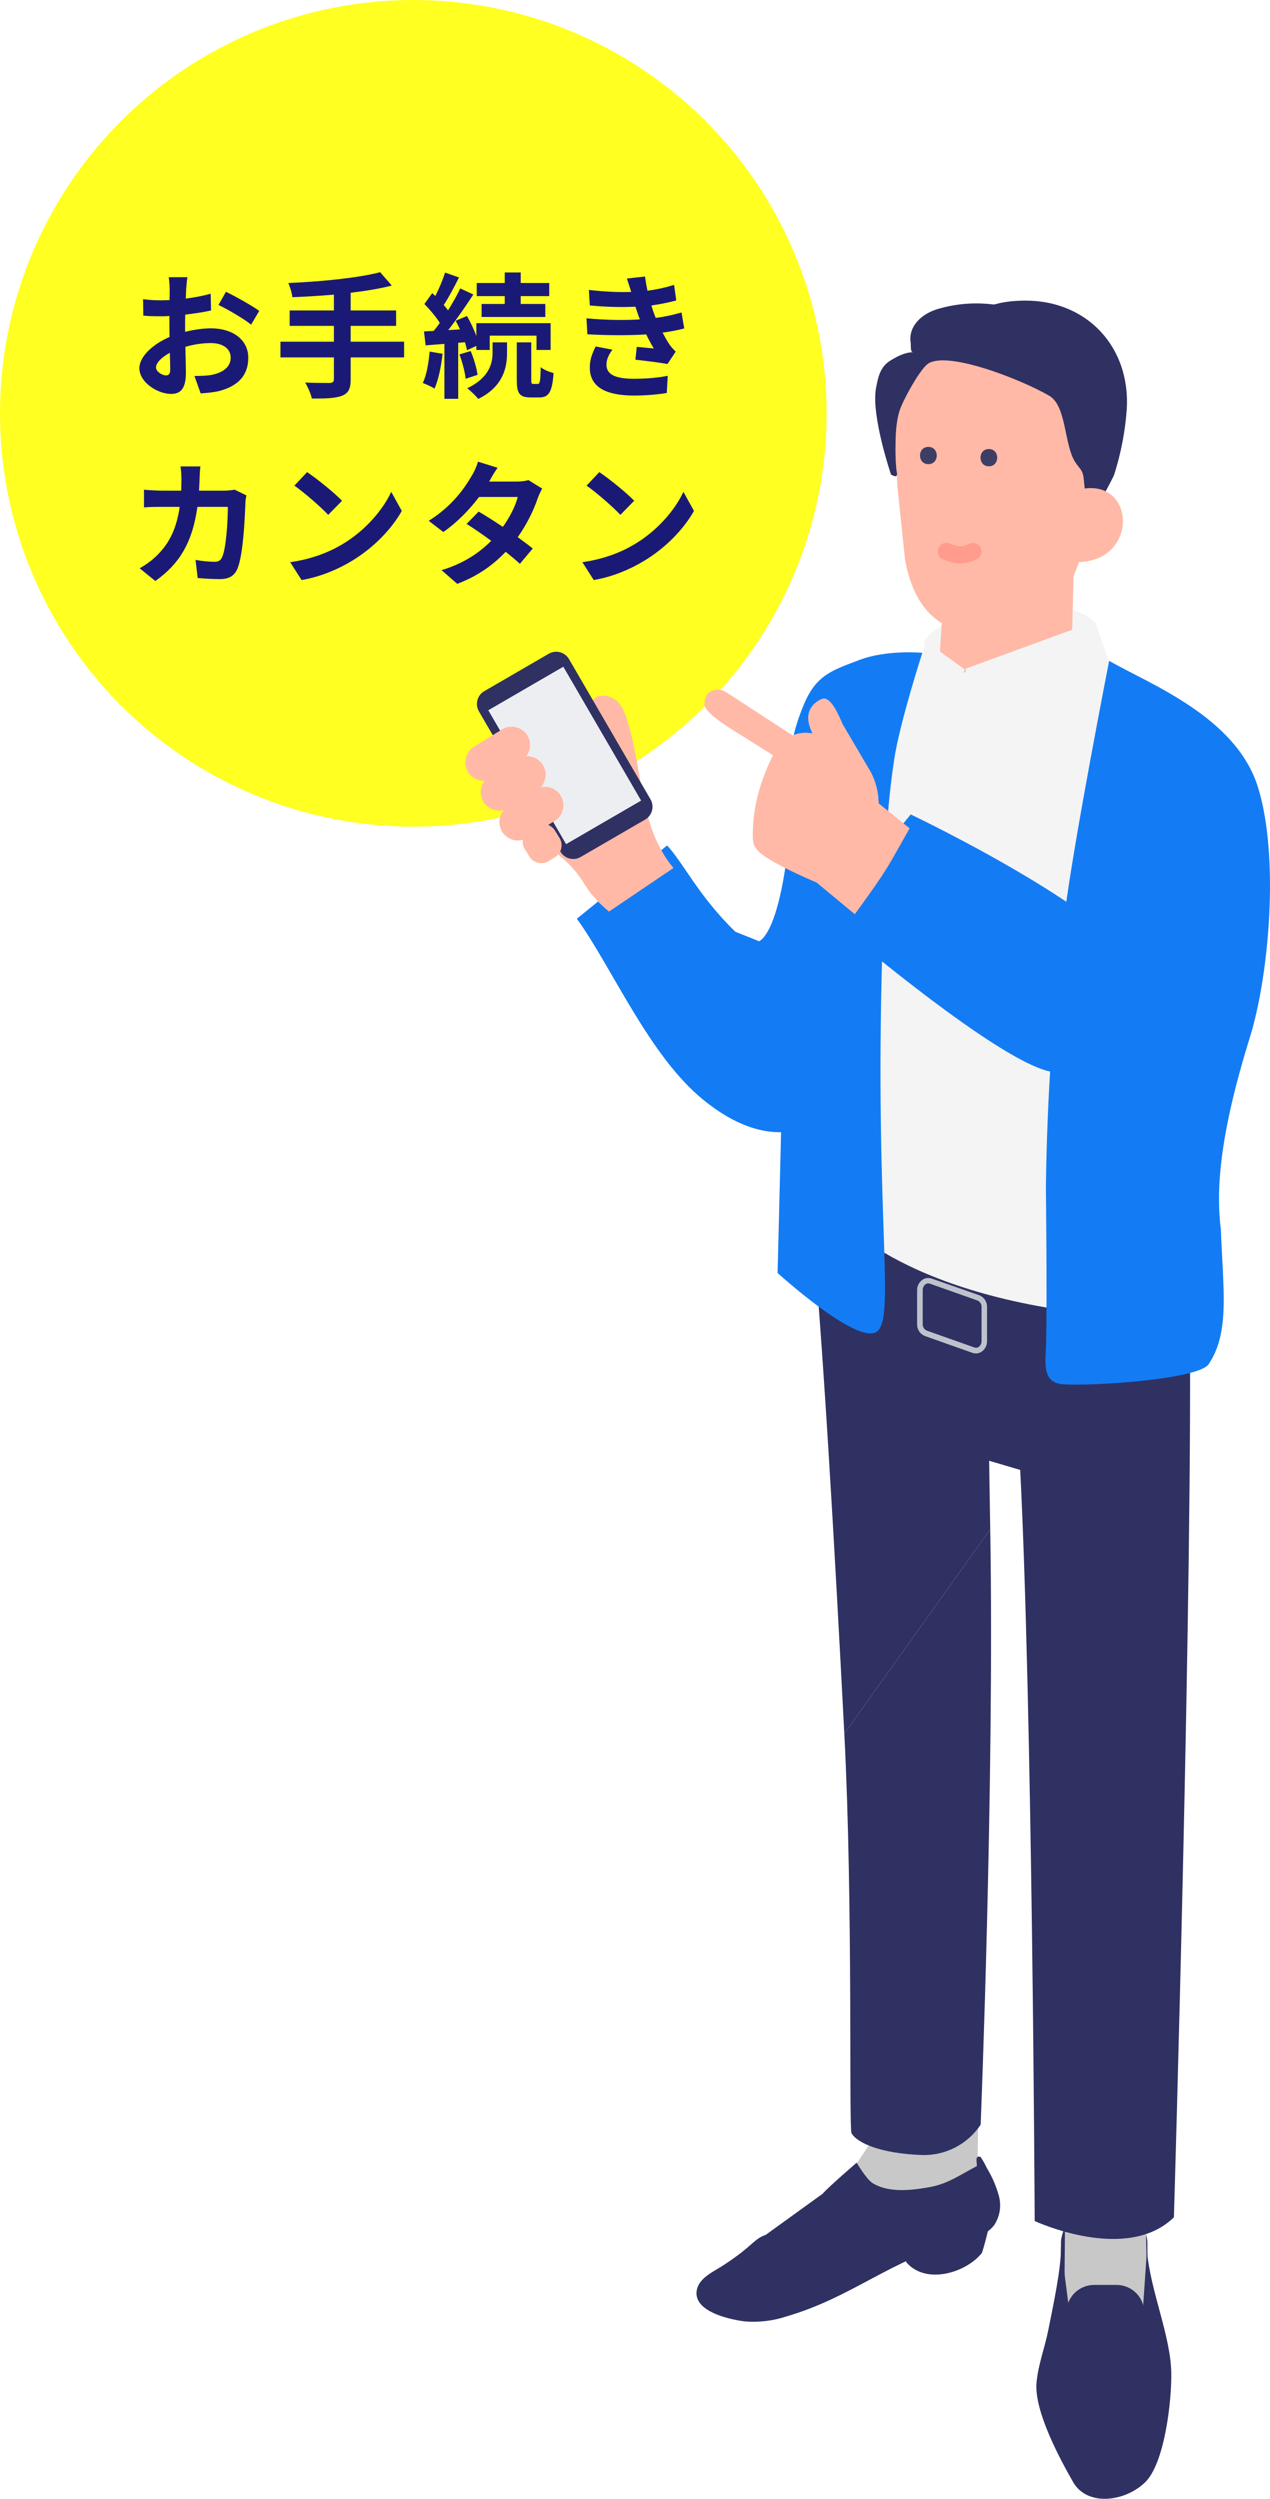 <svg width="338" height="665" viewBox="0 0 338 665" fill="none" xmlns="http://www.w3.org/2000/svg">
<circle cx="110" cy="110" r="110" fill="#FFFF22"/>
<path d="M49.876 73.768H44.908C45.016 74.416 45.16 76.18 45.16 76.936C45.16 77.548 45.16 78.592 45.124 79.852C44.404 79.888 43.684 79.924 43.036 79.924C41.74 79.924 40.192 79.888 38.068 79.636L38.14 83.992C39.364 84.136 40.768 84.172 43.18 84.172C43.756 84.172 44.404 84.136 45.088 84.1C45.088 85.108 45.088 86.116 45.088 87.124C45.088 87.952 45.088 88.816 45.124 89.68C40.696 91.588 37.096 94.864 37.096 97.996C37.096 101.812 42.028 104.836 45.52 104.836C47.896 104.836 49.48 103.648 49.48 99.184C49.48 97.96 49.408 95.152 49.336 92.308C51.532 91.66 53.872 91.3 56.104 91.3C59.236 91.3 61.396 92.74 61.396 95.188C61.396 97.816 59.092 99.256 56.176 99.796C54.916 100.012 53.368 100.048 51.748 100.048L53.404 104.692C54.88 104.584 56.464 104.476 58.12 104.116C63.844 102.676 66.076 99.472 66.076 95.224C66.076 90.256 61.72 87.376 56.176 87.376C54.196 87.376 51.712 87.7 49.264 88.312C49.264 87.844 49.264 87.412 49.264 86.98C49.264 85.936 49.264 84.82 49.3 83.74C51.64 83.452 54.124 83.092 56.176 82.624L56.068 78.16C54.196 78.7 51.82 79.168 49.444 79.456C49.48 78.556 49.516 77.692 49.552 76.9C49.624 75.964 49.768 74.416 49.876 73.768ZM60.136 77.656L58.156 81.148C60.388 82.228 65.104 84.928 66.832 86.404L68.992 82.732C67.084 81.364 62.908 78.988 60.136 77.656ZM41.524 97.816C41.524 96.556 43 95.08 45.196 93.892C45.268 95.836 45.304 97.492 45.304 98.392C45.304 99.616 44.8 99.904 44.152 99.904C43.216 99.904 41.524 98.932 41.524 97.816ZM107.548 90.94H93.328V86.728H105.424V82.624H93.328V77.908C97.288 77.44 101.068 76.828 104.272 76L101.176 72.436C95.272 73.984 85.408 74.956 76.732 75.316C77.164 76.252 77.704 77.98 77.812 79.096C81.34 78.952 85.12 78.736 88.864 78.412V82.624H77.092V86.728H88.864V90.94H74.644V95.116H88.864V100.912C88.864 101.632 88.54 101.884 87.712 101.92C86.92 101.92 83.896 101.92 81.232 101.812C81.916 102.964 82.744 104.836 82.996 106.06C86.668 106.096 89.26 105.988 90.988 105.34C92.68 104.656 93.328 103.54 93.328 100.984V95.116H107.548V90.94ZM134.332 80.896H128.176V84.352H145.132V80.896H138.58V78.808H146.176V75.316H138.58V72.508H134.332V75.316H126.88V78.808H134.332V80.896ZM114.352 93.568C114.064 96.592 113.56 99.796 112.516 101.92C113.38 102.244 114.928 102.928 115.648 103.432C116.656 101.128 117.448 97.564 117.772 94.144L114.352 93.568ZM123.748 91.084C123.964 91.876 124.18 92.596 124.288 93.208L126.772 92.056V93.136H130.336V89.32H142.792V93.136H146.536V86.008H126.772V89.392C126.124 87.664 125.224 85.72 124.288 84.1L121.264 85.36C121.66 86.08 122.056 86.872 122.416 87.664L119.284 87.844C121.552 84.964 124 81.4 125.98 78.376L122.488 76.756C121.66 78.52 120.508 80.572 119.248 82.588C118.924 82.156 118.528 81.652 118.096 81.184C119.428 79.168 120.904 76.324 122.164 73.84L118.456 72.544C117.88 74.38 116.872 76.792 115.864 78.772C115.576 78.52 115.288 78.268 115.036 78.016L112.948 80.896C114.388 82.372 116.044 84.316 117.052 85.936C116.512 86.692 115.972 87.412 115.432 88.06L112.84 88.204L113.272 91.912L118.276 91.516V106.132H121.948V91.228L123.748 91.084ZM122.272 94.324C123.064 96.376 123.748 99.04 123.928 100.804L127.096 99.76C126.88 98.032 126.124 95.404 125.26 93.424L122.272 94.324ZM131.092 93.928C131.092 96.556 130.264 100.516 124.36 103.324C125.296 104.08 126.628 105.304 127.276 106.168C133.972 102.892 134.944 97.708 134.944 94V91.12H131.092V93.928ZM141.928 102.172C141.46 102.172 141.388 102.028 141.388 101.056V91.12H137.536V101.056C137.536 104.62 138.184 105.772 141.244 105.772H143.548C145.996 105.772 146.968 104.44 147.328 99.292C146.248 99.004 144.664 98.392 143.908 97.708C143.836 101.596 143.656 102.172 143.152 102.172H141.928ZM156.076 84.712L156.328 88.96C161.764 89.284 167.56 89.284 171.988 88.996C172.564 90.22 173.248 91.48 174.004 92.74C172.924 92.632 170.98 92.452 169.468 92.308L169.108 95.728C171.736 96.016 175.624 96.484 177.64 96.88L179.836 93.568C179.188 92.956 178.684 92.416 178.216 91.732C177.568 90.796 176.956 89.68 176.344 88.528C178.504 88.24 180.448 87.844 182.104 87.412L181.384 83.164C179.62 83.632 177.46 84.244 174.508 84.604C174.292 84.028 174.076 83.488 173.896 82.984C173.716 82.444 173.536 81.868 173.356 81.292C175.732 80.968 178 80.5 179.98 79.96L179.404 75.82C177.1 76.54 174.796 77.044 172.312 77.368C172.06 76.144 171.844 74.884 171.664 73.588L166.84 74.128C167.272 75.388 167.632 76.54 167.992 77.692C164.68 77.8 161.008 77.656 156.724 77.152L156.976 81.292C161.512 81.724 165.724 81.796 169.108 81.616C169.324 82.228 169.54 82.912 169.828 83.74C169.972 84.136 170.116 84.568 170.296 85C166.3 85.252 161.44 85.216 156.076 84.712ZM162.988 93.064L158.524 92.2C157.696 93.928 156.904 95.692 156.976 97.996C157.048 103.144 161.512 105.268 168.712 105.268C171.664 105.268 174.94 105.016 177.46 104.584L177.712 100.012C175.156 100.516 172.096 100.804 168.676 100.804C163.924 100.804 161.404 99.724 161.404 97.06C161.404 95.512 162.124 94.252 162.988 93.064ZM53.332 124.128H48.04C48.184 124.992 48.292 126.648 48.292 127.44C48.292 128.52 48.256 129.564 48.22 130.572H43.072C41.704 130.572 39.832 130.464 38.32 130.32V135.036C39.868 134.892 41.848 134.892 43.072 134.892H47.824C47.032 140.364 45.232 144.396 41.884 147.708C40.444 149.184 38.644 150.408 37.168 151.236L41.344 154.62C47.788 150.048 51.208 144.396 52.54 134.892H60.64C60.64 138.78 60.172 145.98 59.128 148.248C58.732 149.112 58.228 149.508 57.076 149.508C55.672 149.508 53.8 149.328 52.036 149.004L52.612 153.828C54.34 153.972 56.5 154.116 58.552 154.116C61.036 154.116 62.404 153.18 63.196 151.344C64.744 147.672 65.176 137.628 65.32 133.74C65.32 133.344 65.464 132.408 65.572 131.832L62.44 130.32C61.576 130.464 60.64 130.572 59.74 130.572H52.972C53.044 129.528 53.08 128.448 53.116 127.332C53.152 126.468 53.224 124.956 53.332 124.128ZM81.736 125.64L78.352 129.24C80.98 131.076 85.48 135 87.352 137.016L91.024 133.272C88.936 131.076 84.256 127.332 81.736 125.64ZM77.236 149.616L80.26 154.368C85.336 153.504 89.98 151.488 93.616 149.292C99.412 145.8 104.2 140.832 106.936 135.972L104.128 130.896C101.86 135.756 97.18 141.264 91.024 144.9C87.532 146.988 82.852 148.824 77.236 149.616ZM132.424 124.488L127.204 122.868C126.88 124.092 126.124 125.748 125.548 126.612C123.748 129.744 120.4 134.676 114.1 138.6L117.988 141.588C121.624 139.068 124.972 135.612 127.492 132.264H137.788C137.248 134.496 135.7 137.628 133.828 140.22C131.56 138.708 129.292 137.232 127.384 136.152L124.18 139.428C126.016 140.58 128.392 142.2 130.732 143.928C127.744 146.916 123.748 149.832 117.52 151.74L121.696 155.376C127.312 153.252 131.416 150.192 134.584 146.844C136.06 148.032 137.392 149.148 138.364 150.048L141.784 145.98C140.74 145.116 139.336 144.072 137.788 142.956C140.344 139.356 142.144 135.504 143.116 132.588C143.44 131.688 143.908 130.716 144.304 130.032L140.632 127.764C139.84 128.016 138.616 128.16 137.5 128.16H130.192C130.624 127.368 131.524 125.748 132.424 124.488ZM159.496 125.64L156.112 129.24C158.74 131.076 163.24 135 165.112 137.016L168.784 133.272C166.696 131.076 162.016 127.332 159.496 125.64ZM154.996 149.616L158.02 154.368C163.096 153.504 167.74 151.488 171.376 149.292C177.172 145.8 181.96 140.832 184.696 135.972L181.888 130.896C179.62 135.756 174.94 141.264 168.784 144.9C165.292 146.988 160.612 148.824 154.996 149.616Z" fill="#1A1A76"/>
<path d="M300.973 589.688H286.692C284.289 589.688 282.364 594.453 282.364 596.845V608.594C282.372 609.75 282.835 610.855 283.654 611.67C284.473 612.485 285.582 612.944 286.738 612.946H301.019C302.175 612.939 303.281 612.476 304.096 611.657C304.912 610.839 305.371 609.731 305.374 608.576V596.827C305.374 594.426 303.376 589.678 300.973 589.688Z" fill="#2F3162"/>
<path d="M282.585 575.767L283.423 594.508L283.165 621.934L305.475 621.208L304.664 574.129L282.585 575.767Z" fill="#C8C8C8"/>
<path d="M305.245 598.915L304.094 615.752L284.979 618.061L282.374 597.82C282.502 603.497 280.136 614.326 279.031 619.901C278.11 624.695 276.269 629.313 275.855 634.171C275.256 641.688 282.033 654.33 285.615 660.567C289.371 667.1 299.426 665.821 304.803 660.567C310.014 655.415 311.847 638.845 311.727 631.522C311.57 621.53 306.147 609.717 305.245 598.915Z" fill="#2F3162"/>
<path d="M297.161 608.078H291.194C289.241 608.078 287.367 608.854 285.986 610.234C284.604 611.614 283.828 613.486 283.828 615.438C283.828 617.391 284.604 619.263 285.986 620.643C287.367 622.023 289.241 622.799 291.194 622.799H297.161C299.114 622.799 300.988 622.023 302.369 620.643C303.751 619.263 304.526 617.391 304.526 615.438C304.526 613.486 303.751 611.614 302.369 610.234C300.988 608.854 299.114 608.078 297.161 608.078Z" fill="#2F3162"/>
<path d="M255.81 327.217L255.939 386.587L271.518 391.188C274.768 455.094 275.375 591.077 275.375 591.077C275.375 591.077 299.784 602.439 312.426 590.083C312.426 590.083 317.573 418.421 316.616 346.437L255.81 327.217Z" fill="#2F3162"/>
<path d="M231.383 570.697L220.149 587.561L260.11 580.688L260.543 549.545L232.57 551.551L231.383 570.697Z" fill="#C8C8C8"/>
<path d="M224.707 461.368L263.544 406.993C263.388 397.94 263.249 388.905 263.13 380.036L265.045 380.634L267.19 321.3L215.509 319.46C218.98 355.158 222.203 413.213 224.707 461.368Z" fill="#2F3162"/>
<path d="M241.548 596.182C241.842 597.608 240.912 600.599 241.198 602.034C246.52 608.253 257.366 604.684 261.353 599.522C262.274 596.67 264.115 589.567 263.857 587.562L241.548 596.182Z" fill="#2F3162"/>
<path d="M262.642 576.972C262.168 575.956 261.617 574.978 260.994 574.046C259.152 573.255 260.248 576.319 259.926 576.484C255.607 578.729 252.422 581.085 247.652 582.005C242.653 582.925 236.649 583.642 232.285 581.02C230.6 580.008 227.994 575.546 227.994 575.546C227.994 575.546 220.776 581.738 218.916 583.826L203.788 594.757C200.464 595.916 200.547 597.618 192.499 602.862C189.802 604.619 185.631 606.349 185.373 610.011C185.014 615.172 193.899 617.252 198.208 617.785C201.984 618.097 205.783 617.64 209.377 616.442C226.871 611.345 237.303 601.197 254.963 596.744C258.462 595.824 262.329 595.106 264.548 592.226C265.308 591.1 265.818 589.825 266.045 588.486C266.272 587.147 266.211 585.775 265.864 584.461C265.153 581.824 264.067 579.302 262.642 576.972Z" fill="#2F3162"/>
<path d="M215.822 325.478V336.343C242.202 354.983 278.626 364.515 310.899 363.025V352.168C278.617 353.649 242.202 344.118 215.822 325.478Z" fill="#2F3162"/>
<path d="M274.428 160.468C263.305 160.348 246.806 166.181 245.885 171.37L259.125 187.839L291.351 165.85C289.326 162.188 278.617 160.514 274.428 160.468Z" fill="#F4F4F4"/>
<path d="M224.707 461.369C227.055 506.451 225.895 566.383 226.622 567.68C228.105 570.376 234.605 573.118 245.286 573.504C248.376 573.612 251.442 572.927 254.192 571.515C256.942 570.102 259.284 568.009 260.994 565.435C260.994 565.435 264.677 474.443 263.544 406.994L224.707 461.369Z" fill="#2F3162"/>
<path d="M285.863 147.237L251.215 157.358C251.215 157.358 250.129 173.33 250.138 174.195L240.802 177.387L243.702 187.002C248.757 190.847 249.392 199.385 254.457 203.222C256.408 204.703 258.775 206.286 261.27 205.789C262.593 205.423 263.809 204.745 264.815 203.811C268.719 200.72 297.299 195.53 297.299 195.53L298.993 179.503L285.246 171.747C285.246 170.846 285.872 148.102 285.863 147.237Z" fill="#FFB9A6"/>
<path d="M244.513 178.206L251.142 189.504L256.777 178.178L246.409 170.671L244.513 178.206Z" fill="#F4F4F4"/>
<path d="M257.007 177.938L257.329 194.371L297.345 182.097L291.415 165.38L257.007 177.938Z" fill="#F4F4F4"/>
<path d="M256.308 178.886C245.968 177.81 246.511 174.001 246.511 174.001C246.511 174.001 240.351 176.954 235.333 179.31L223.557 324.392C223.557 324.392 243.657 348.497 307.916 350.926L298.634 178.969C298.634 178.969 268.204 180.174 256.308 178.886Z" fill="#F4F4F4"/>
<path d="M202.061 250.5L195.728 247.974C186.059 238.663 181.836 229.557 177.542 225L153.524 244.5C162.835 257.366 172.66 280.772 186.982 292.535C203.877 306.422 218.609 302.971 228.323 288.282C240.191 270.391 224.095 221.18 210.067 218C210.067 228 207.065 247.526 202.061 250.5Z" fill="#137CF4"/>
<path d="M228.575 175.686C221.908 178.253 217.526 179.439 214.276 186.726C212.529 190.642 211.271 194.758 210.528 198.981C208.88 208.182 209.451 217.382 209.478 227.273C209.478 239.279 206.946 338.773 206.946 338.773C206.946 338.773 227.111 357.109 232.939 354.634C238.767 352.16 232.635 325.285 234.836 252.509C235.305 236.869 235.278 220.032 237.976 202.146C239.467 192.274 245.47 173.735 245.47 173.735C245.47 173.735 236.033 172.815 228.575 175.686Z" fill="#137CF4"/>
<path d="M157.773 186.292C157.29 186.955 156.976 187.727 156.859 188.539C156.742 189.351 156.825 190.18 157.102 190.952C157.551 192.525 158.412 193.942 158.94 195.51C159.711 197.906 159.719 200.482 158.963 202.882C158.206 205.282 156.723 207.389 154.717 208.911C152.695 210.404 150.242 211.181 148.026 212.378C145.81 213.575 143.696 215.39 143.199 217.847C142.416 221.699 145.73 225.009 148.72 227.519C156.599 234.119 154.197 235.991 162.072 242.598L179.235 231C170.36 220.25 171.25 206.846 167.441 193.435C166.76 191.055 166.105 188.529 164.375 186.764C162.646 184.998 159.408 184.428 157.773 186.292Z" fill="#FFB9A6"/>
<path d="M127.462 189.318L149.154 226.64C150.247 228.52 152.659 229.16 154.541 228.067L171.699 218.11C173.581 217.018 174.221 214.608 173.128 212.727L151.436 175.405C150.343 173.525 147.931 172.886 146.049 173.978L128.891 183.935C127.009 185.027 126.369 187.437 127.462 189.318Z" fill="#2F3162"/>
<path d="M129.954 189.019L150.661 224.646L170.63 213.058L149.923 177.431L129.954 189.019Z" fill="#EDEEF1"/>
<path d="M137.72 202.001L130.401 206.541C129.828 206.867 129.327 207.306 128.927 207.83C128.527 208.354 128.238 208.954 128.075 209.593C127.912 210.231 127.88 210.896 127.981 211.548C128.081 212.199 128.312 212.824 128.659 213.384C129.006 213.944 129.463 214.429 130.002 214.809C130.541 215.189 131.151 215.456 131.796 215.595C132.441 215.734 133.107 215.742 133.755 215.618C134.403 215.494 135.019 215.24 135.566 214.873L142.938 210.301C144.028 209.611 144.802 208.518 145.09 207.261C145.379 206.004 145.159 204.684 144.479 203.587C143.799 202.491 142.713 201.708 141.458 201.407C140.203 201.107 138.879 201.313 137.776 201.982L137.72 202.001Z" fill="#FFB9A6"/>
<path d="M142.611 210.044L135.232 214.611C134.127 215.296 133.34 216.391 133.044 217.656C132.747 218.921 132.966 220.252 133.652 221.356C134.337 222.46 135.434 223.246 136.699 223.543C137.965 223.839 139.297 223.62 140.402 222.935L147.777 218.376C148.832 217.668 149.571 216.58 149.839 215.339C150.107 214.098 149.883 212.801 149.214 211.722C148.544 210.643 147.483 209.865 146.251 209.552C145.02 209.239 143.715 209.415 142.611 210.044V210.044Z" fill="#FFB9A6"/>
<path d="M139.684 226.003L140.882 227.935C141.977 229.702 144.298 230.246 146.066 229.152L147.679 228.153C149.446 227.059 149.991 224.739 148.896 222.972L147.698 221.041C146.602 219.274 144.281 218.73 142.513 219.824L140.901 220.823C139.133 221.917 138.588 224.237 139.684 226.003Z" fill="#FFB9A6"/>
<path d="M133.545 194.15L126.171 198.709C125.068 199.396 124.282 200.491 123.984 201.755C123.687 203.019 123.903 204.35 124.584 205.456V205.456C125.271 206.558 126.367 207.344 127.633 207.641C128.898 207.938 130.229 207.722 131.336 207.041L138.708 202.469C139.261 202.134 139.743 201.692 140.124 201.17C140.506 200.647 140.78 200.054 140.931 199.425C141.082 198.796 141.107 198.144 141.004 197.505C140.901 196.866 140.672 196.255 140.331 195.705C139.99 195.155 139.543 194.678 139.016 194.302C138.49 193.926 137.894 193.658 137.263 193.513C136.632 193.369 135.978 193.351 135.34 193.46C134.702 193.569 134.092 193.804 133.545 194.15V194.15Z" fill="#FFB9A6"/>
<path d="M251.915 91.997C243.094 92.669 237.662 109.8 237.662 109.8L238.841 129.572L240.866 148.893C244.457 169.134 258.204 168.83 264.861 168.554C275.634 168.103 287.88 158.562 289.067 139.205C289.597 133.416 290.554 127.675 291.931 122.027L279.795 101.446C279.795 101.446 260.754 91.335 251.915 91.997Z" fill="#FFB9A6"/>
<path d="M272.853 80C259.125 80 255.506 86.698 246.916 93.534C243.435 96.294 260.414 91.344 265.331 92.191C270.082 93.01 284.574 99.781 287.751 103.516C290.181 106.387 288.368 117.418 288.368 117.418C288.368 117.418 287.493 131.835 290.761 138.221C290.356 137.429 296.065 127.824 296.581 126.15C298.36 120.528 299.469 114.716 299.886 108.834C300.844 92.338 289.325 79.963 272.853 80Z" fill="#2F3162"/>
<path d="M286.701 130.418L286.14 149.592C303.588 150.025 302.391 126.094 286.701 130.418Z" fill="#FFB9A6"/>
<path d="M284.031 92.652L283.544 92.192C282.797 91.483 282.087 90.737 281.417 89.956C280.764 88.981 280.038 88.059 279.244 87.196C275.333 83.953 270.588 81.875 265.552 81.197C260.191 80.345 254.706 80.706 249.503 82.255C245.563 83.442 241.668 86.598 242.368 91.244C242.496 92.1 242.193 93.728 243.058 93.737C240.894 93.737 238.85 94.814 237.073 95.89C234.311 97.537 233.74 100.141 233.151 103.251C231.779 110.565 237.147 126.334 237.147 126.334C237.405 126.426 238.068 126.813 238.344 126.748C239.025 126.564 238.629 125.644 238.574 124.982C238.408 123.24 238.326 121.492 238.326 119.738C238.326 116.352 238.39 112.515 239.421 109.277C240.278 106.581 244.43 99.018 246.658 97.049C251.308 92.918 271.721 100.932 279.262 105.33C283.866 108.026 283.212 118.413 286.121 122.912C287.613 125.221 288.239 124.853 288.552 128.432C288.755 130.751 291.103 129.352 291.315 128.819C292.708 124.526 293.401 120.037 293.368 115.524C293.276 109.792 292.364 102.643 288.994 97.841C287.517 95.951 285.854 94.212 284.031 92.652V92.652Z" fill="#2F3162"/>
<path d="M295.19 175.869C295.19 175.869 285.835 223.481 283.312 243.548C280.327 267.488 278.673 291.575 278.359 315.698C278.359 317.427 278.699 345.277 278.414 357.449C278.294 362.519 277.116 368.076 283.101 368.416C291.387 368.904 319.571 367.027 321.772 362.896C327.296 354.45 325.547 343.658 324.93 327.29C323.586 316.848 324.552 302.072 332.637 276.099C337.811 259.474 340.537 227.714 334.764 209.396C328.917 190.737 305.88 182.015 295.19 175.869Z" fill="#137CF4"/>
<path d="M260.635 344.706L247.957 340.262C247.539 340.117 247.094 340.074 246.656 340.136C246.219 340.199 245.803 340.365 245.443 340.621C245.012 340.939 244.663 341.355 244.426 341.836C244.188 342.316 244.07 342.846 244.08 343.381V352.425C244.062 353.094 244.25 353.752 244.619 354.31C244.988 354.868 245.52 355.299 246.143 355.544L258.812 360.034C259.109 360.135 259.42 360.188 259.733 360.191C260.305 360.188 260.861 360.008 261.326 359.675C261.758 359.358 262.109 358.942 262.347 358.462C262.586 357.982 262.706 357.451 262.698 356.915V347.871C262.722 347.196 262.536 346.529 262.167 345.963C261.798 345.396 261.263 344.958 260.635 344.706V344.706ZM261.234 356.869C261.245 357.17 261.184 357.469 261.055 357.741C260.927 358.013 260.736 358.25 260.497 358.433C260.331 358.556 260.138 358.635 259.934 358.664C259.729 358.693 259.521 358.67 259.328 358.599L246.649 354.109C246.321 353.959 246.043 353.717 245.852 353.411C245.66 353.105 245.563 352.749 245.572 352.389V343.345C245.563 343.043 245.626 342.744 245.755 342.472C245.885 342.2 246.078 341.963 246.318 341.781C246.484 341.658 246.677 341.579 246.881 341.55C247.086 341.521 247.294 341.543 247.487 341.615L260.157 346.105C260.49 346.248 260.771 346.49 260.964 346.797C261.156 347.104 261.25 347.463 261.234 347.825V356.869Z" fill="#BEC2CC"/>
<path d="M221.576 245C221.576 245 267.49 284.384 280.694 285.338C293.898 286.292 303.576 281.975 305.291 263.097C306.712 247.311 242.38 216.742 242.38 216.742C230.082 231.499 221.576 245 221.576 245Z" fill="#137CF4"/>
<path d="M221.133 207.188L215.7 193.963C213.333 187.912 218.684 186.027 218.684 186.027C221.041 184.99 223.258 190.411 224.288 192.761L231.847 205.619C234.507 210.918 234.244 216.437 232.336 216.466L222.249 215.839C219.912 216.881 222.17 209.544 221.133 207.188Z" fill="#FFB9A6"/>
<path d="M193.284 184.221L214.533 198.05C216.293 199.162 213.75 198.039 212.65 199.798L213.403 201.712C212.296 203.465 214.544 206.525 212.778 205.42L199.047 196.789C194.53 193.966 187.552 189.872 187.506 187.516C187.434 183.455 191.018 182.79 193.284 184.221Z" fill="#FFB9A6"/>
<path d="M201.28 225.18C201.384 225.064 202.62 220.569 202.724 220.439C206.433 215.742 211.272 220.698 216.426 223.103L228.865 209.287L229.125 209.521C228.988 208.16 228.837 206.786 228.679 205.407C228.667 205.09 228.724 204.773 228.846 204.48C232.204 207.697 233.51 210.566 233.891 213.829L242.091 220.439C235.783 231.496 236.784 230.496 227.503 243.301L217.301 234.842C214.197 233.599 200.047 227.265 201.28 225.18Z" fill="#FFB9A6"/>
<path d="M200.332 221.928C200.446 214.84 202.054 208.761 205.288 201.854C208.364 195.301 213.505 193.635 219.059 196.078L220.298 194.482L227.745 202.043C227.745 202.043 235.88 209.516 232.491 214.353C232.188 214.786 231.883 215.18 231.577 215.561C230.705 220.656 228.225 224.924 225.292 226.792C221.023 229.526 212.078 223.848 208.176 224.523C204.273 225.198 200.218 229.015 200.332 221.928Z" fill="#FFB9A6"/>
<path d="M247.072 118.929C244.107 118.929 244.107 123.529 247.072 123.529C250.037 123.529 250.074 118.929 247.072 118.929Z" fill="#3E3E65"/>
<path d="M263.176 119.498C260.211 119.498 260.211 124.098 263.176 124.098C266.141 124.098 266.141 119.498 263.176 119.498Z" fill="#3E3E65"/>
<path d="M257.825 143.465L257.568 143.548L257.273 143.695L257.825 143.465Z" fill="#FF9C8E"/>
<path d="M256.656 143.869C256.555 143.869 256.454 143.869 256.353 143.869C256.252 143.869 256.15 143.924 256.04 143.934L256.656 143.869Z" fill="#FF9C8E"/>
<path d="M257.772 144.817L257.422 144.992L257.67 144.909L257.118 145.139L257.422 144.992C257.024 145.142 256.614 145.255 256.197 145.332C256.298 145.332 256.4 145.332 256.501 145.332L255.893 145.415C255.995 145.415 256.096 145.369 256.197 145.351C255.765 145.387 255.331 145.387 254.899 145.351L255.157 145.406L254.549 145.323C254.659 145.323 254.779 145.323 254.899 145.323C254.164 145.186 253.445 144.973 252.753 144.688L252.947 144.771H253.048C253.13 144.817 253.216 144.854 253.306 144.881L252.947 144.734C252.429 144.473 251.835 144.405 251.271 144.541C250.695 144.704 250.203 145.083 249.899 145.599C249.744 145.865 249.644 146.159 249.604 146.464C249.564 146.768 249.587 147.078 249.669 147.375C249.741 147.664 249.872 147.935 250.054 148.171C250.237 148.407 250.466 148.603 250.728 148.746C252.281 149.5 253.982 149.905 255.709 149.932C257.247 149.892 258.752 149.485 260.101 148.746C260.623 148.433 261.002 147.928 261.155 147.34C261.308 146.751 261.224 146.126 260.92 145.599C260.596 145.09 260.088 144.726 259.502 144.58C258.916 144.435 258.297 144.52 257.772 144.817V144.817Z" fill="#FF9C8E"/>
<path d="M255.313 143.944C255.221 143.944 255.138 143.898 255.046 143.889H254.696L255.313 143.944Z" fill="#FF9C8E"/>
<path d="M253.195 143.373L253.094 143.327L253.452 143.484L253.195 143.373Z" fill="#FF9C8E"/>
</svg>
